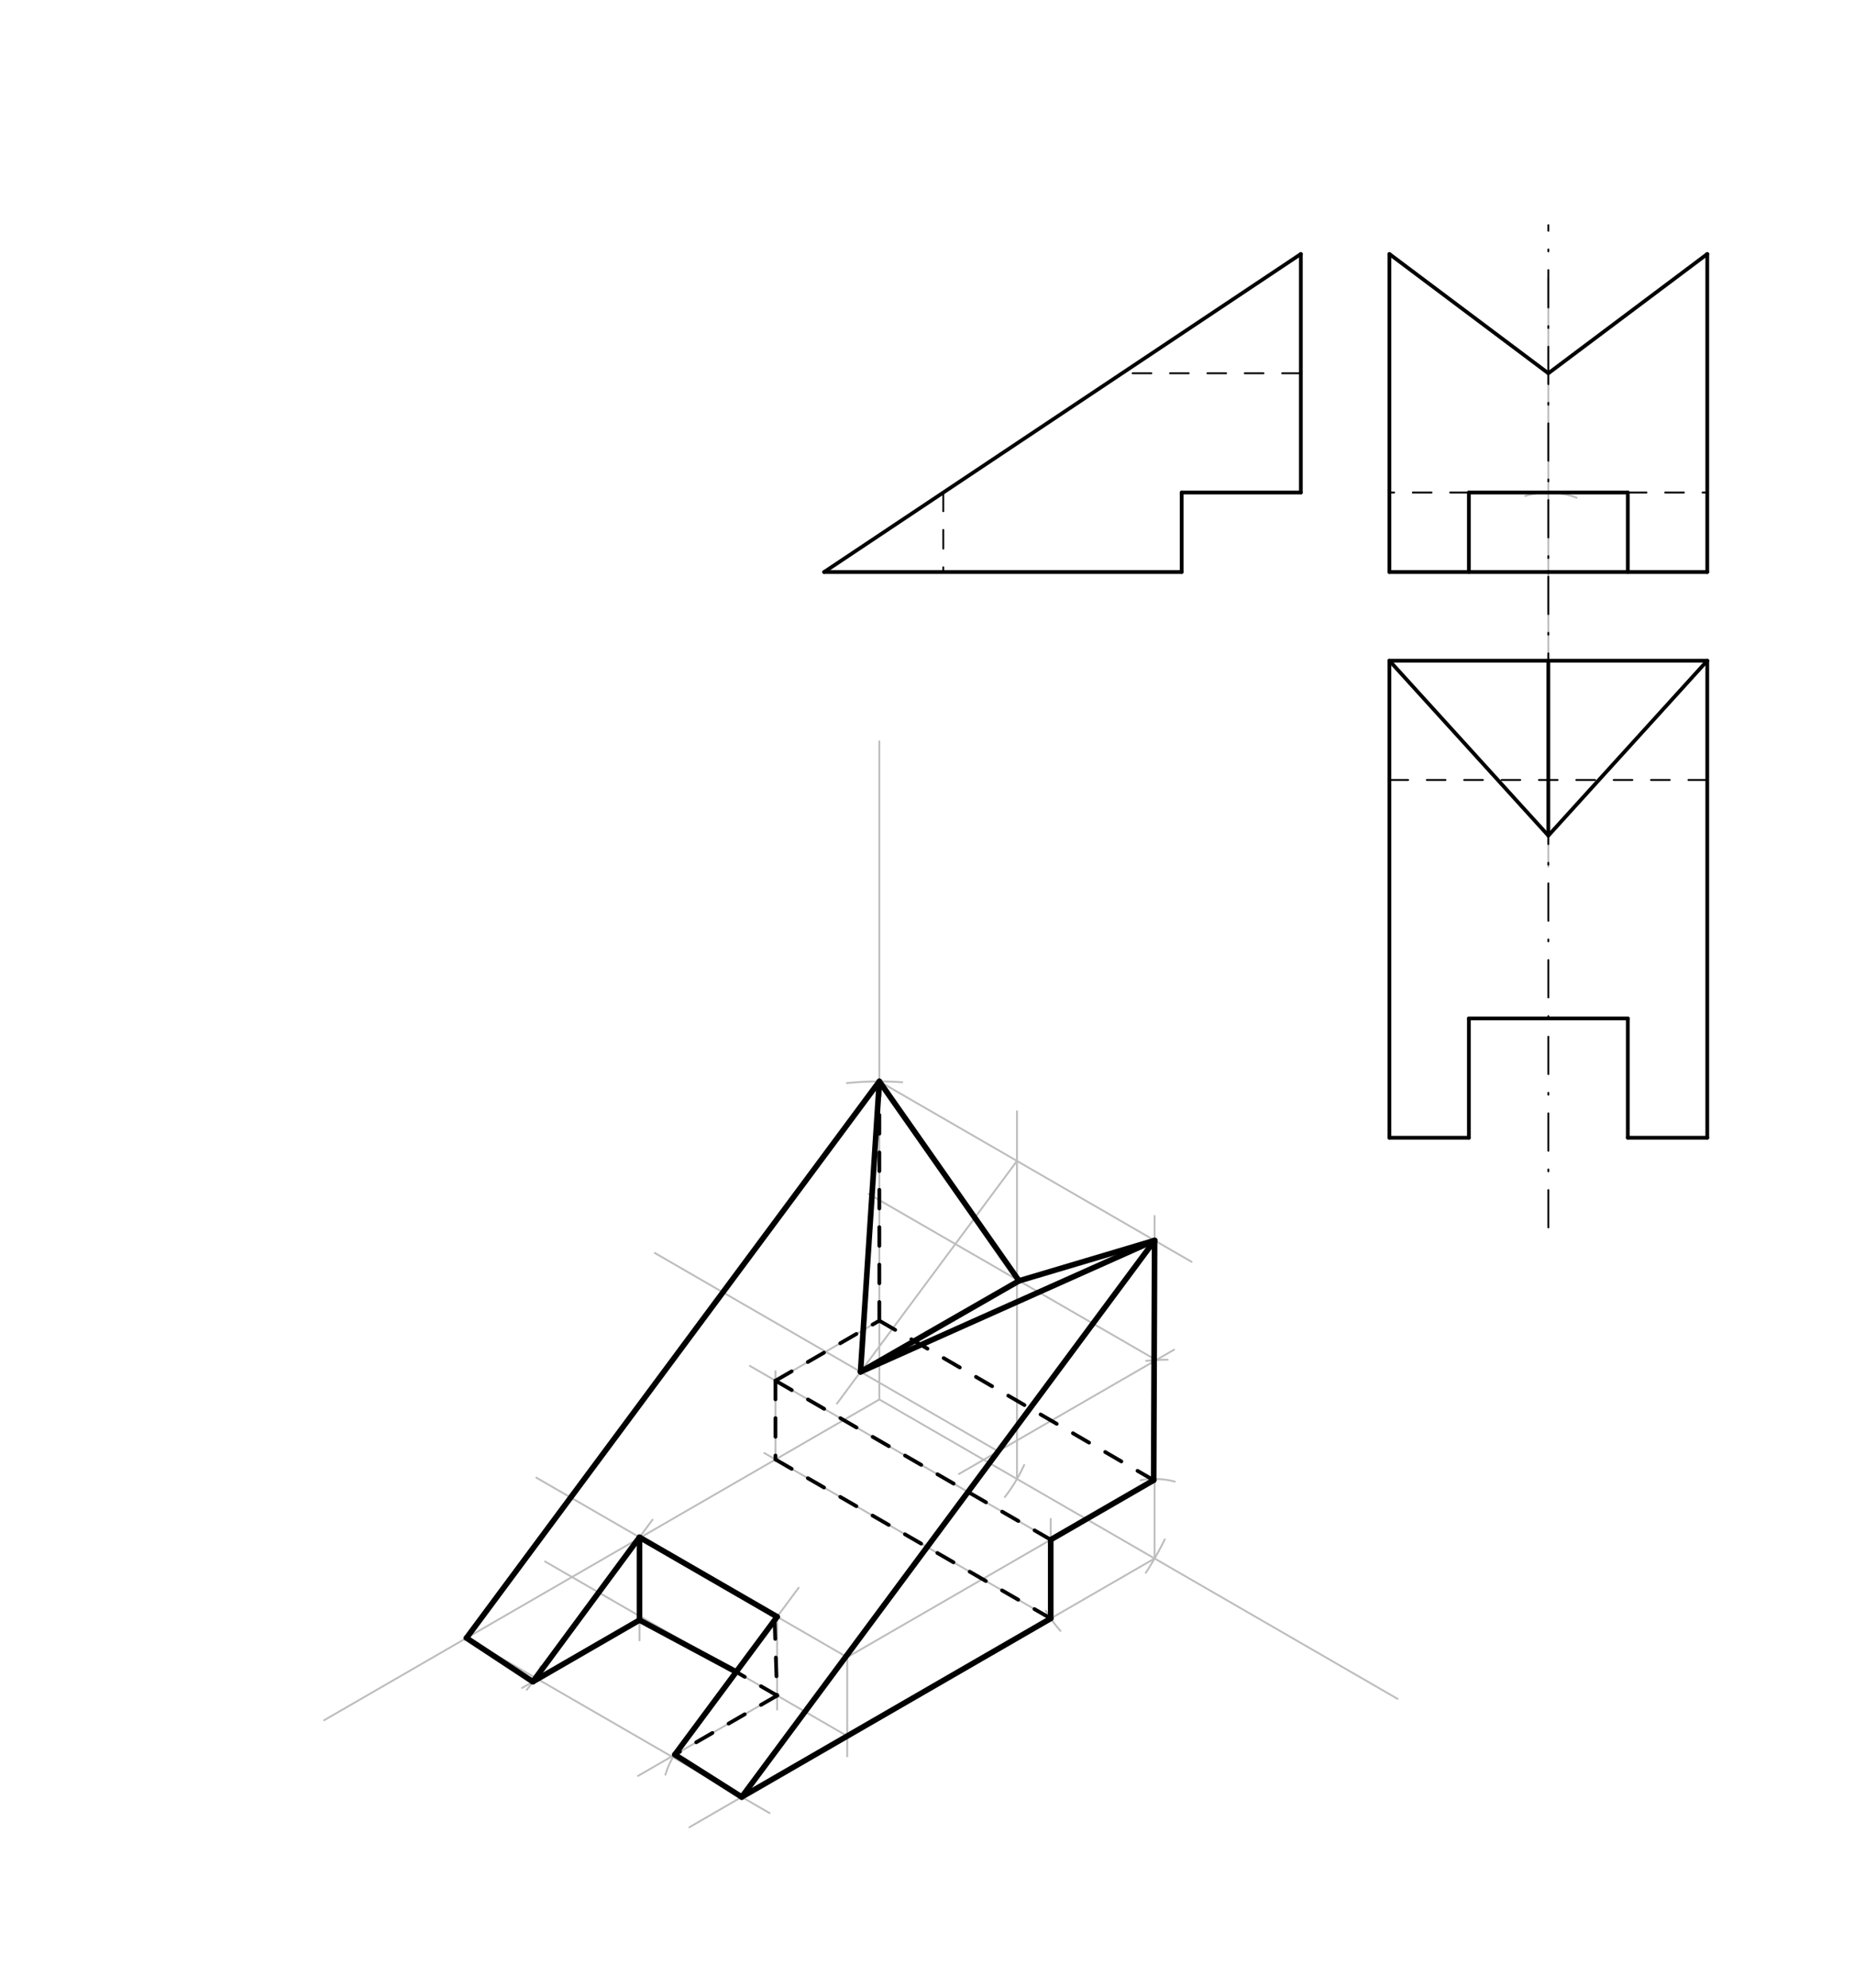 <svg xmlns="http://www.w3.org/2000/svg" class="svg--1it" height="100%" preserveAspectRatio="xMidYMid meet" viewBox="0 0 992.126 1062.992" width="100%"><defs><marker id="marker-arrow" markerHeight="16" markerUnits="userSpaceOnUse" markerWidth="24" orient="auto-start-reverse" refX="24" refY="4" viewBox="0 0 24 8"><path d="M 0 0 L 24 4 L 0 8 z" stroke="inherit"></path></marker></defs><g class="aux-layer--1FB"><g class="element--2qn"><line stroke="#BDBDBD" stroke-dasharray="none" stroke-linecap="round" stroke-width="1" x1="470.562" x2="470.562" y1="396.422" y2="748.422"></line></g><g class="element--2qn"><line stroke="#BDBDBD" stroke-dasharray="none" stroke-linecap="round" stroke-width="1" x1="470.562" x2="747.849" y1="748.422" y2="908.514"></line></g><g class="element--2qn"><line stroke="#BDBDBD" stroke-dasharray="none" stroke-linecap="round" stroke-width="1" x1="470.562" x2="173.453" y1="748.422" y2="919.958"></line></g><g class="element--2qn"><line stroke="#BDBDBD" stroke-dasharray="none" stroke-linecap="round" stroke-width="1" x1="828.562" x2="828.562" y1="148.422" y2="463.422"></line></g><g class="element--2qn"><path d="M 843.699 266.188 A 42.52 42.52 0 0 0 816.155 265.253" fill="none" stroke="#BDBDBD" stroke-dasharray="none" stroke-linecap="round" stroke-width="1"></path></g><g class="element--2qn"><path d="M 453.222 579.229 A 170.079 170.079 0 0 1 482.805 578.784" fill="none" stroke="#BDBDBD" stroke-dasharray="none" stroke-linecap="round" stroke-width="1"></path></g><g class="element--2qn"><path d="M 623.303 823.236 A 170.079 170.079 0 0 1 613.16 841.119" fill="none" stroke="#BDBDBD" stroke-dasharray="none" stroke-linecap="round" stroke-width="1"></path></g><g class="element--2qn"><line stroke="#BDBDBD" stroke-dasharray="none" stroke-linecap="round" stroke-width="1" x1="470.562" x2="637.618" y1="578.343" y2="674.793"></line></g><g class="element--2qn"><line stroke="#BDBDBD" stroke-dasharray="none" stroke-linecap="round" stroke-width="1" x1="617.855" x2="617.855" y1="833.461" y2="650.281"></line></g><g class="element--2qn"><line stroke="#BDBDBD" stroke-dasharray="none" stroke-linecap="round" stroke-width="1" x1="617.855" x2="368.904" y1="833.461" y2="977.193"></line></g><g class="element--2qn"><line stroke="#BDBDBD" stroke-dasharray="none" stroke-linecap="round" stroke-width="1" x1="249.624" x2="411.826" y1="875.981" y2="969.629"></line></g><g class="element--2qn"><line stroke="#BDBDBD" stroke-dasharray="none" stroke-linecap="round" stroke-width="1" x1="249.624" x2="470.562" y1="875.981" y2="578.343"></line></g><g class="element--2qn"><line stroke="#BDBDBD" stroke-dasharray="none" stroke-linecap="round" stroke-width="1" x1="617.855" x2="396.916" y1="663.383" y2="961.02"></line></g><g class="element--2qn"><path d="M 537.703 800.613 A 85.039 85.039 0 0 0 548.058 783.438" fill="none" stroke="#BDBDBD" stroke-dasharray="none" stroke-linecap="round" stroke-width="1"></path></g><g class="element--2qn"><line stroke="#BDBDBD" stroke-dasharray="none" stroke-linecap="round" stroke-width="1" x1="544.209" x2="544.209" y1="790.942" y2="594.281"></line></g><g class="element--2qn"><path d="M 624.855 727.162 A 106.299 106.299 0 0 0 613.307 727.791" fill="none" stroke="#BDBDBD" stroke-dasharray="none" stroke-linecap="round" stroke-width="1"></path></g><g class="element--2qn"><line stroke="#BDBDBD" stroke-dasharray="none" stroke-linecap="round" stroke-width="1" x1="628.307" x2="513.141" y1="721.791" y2="788.282"></line></g><g class="element--2qn"><line stroke="#BDBDBD" stroke-dasharray="none" stroke-linecap="round" stroke-width="1" x1="534.141" x2="350.404" y1="776.158" y2="670.077"></line></g><g class="element--2qn"><line stroke="#BDBDBD" stroke-dasharray="none" stroke-linecap="round" stroke-width="1" x1="544.209" x2="447.867" y1="620.863" y2="750.65"></line></g><g class="element--2qn"><line stroke="#BDBDBD" stroke-dasharray="none" stroke-linecap="round" stroke-width="1" x1="618.695" x2="464.834" y1="727.341" y2="638.509"></line></g><g class="element--2qn"><line stroke="#BDBDBD" stroke-dasharray="none" stroke-linecap="round" stroke-width="1" x1="460.495" x2="544.623" y1="733.638" y2="685.066"></line></g><g class="element--2qn"><line stroke="#BDBDBD" stroke-dasharray="none" stroke-linecap="round" stroke-width="1" x1="470.562" x2="460.495" y1="578.343" y2="733.638"></line></g><g class="element--2qn"><line stroke="#BDBDBD" stroke-dasharray="none" stroke-linecap="round" stroke-width="1" x1="460.495" x2="617.855" y1="733.638" y2="663.383"></line></g><g class="element--2qn"><line stroke="#BDBDBD" stroke-dasharray="none" stroke-linecap="round" stroke-width="1" x1="617.855" x2="544.209" y1="663.383" y2="685.306"></line></g><g class="element--2qn"><line stroke="#BDBDBD" stroke-dasharray="none" stroke-linecap="round" stroke-width="1" x1="545.317" x2="470.562" y1="684.976" y2="578.343"></line></g><g class="element--2qn"><path d="M 610.368 791.606 A 42.52 42.52 0 0 1 628.648 792.334" fill="none" stroke="#BDBDBD" stroke-dasharray="none" stroke-linecap="round" stroke-width="1"></path></g><g class="element--2qn"><line stroke="#BDBDBD" stroke-dasharray="none" stroke-linecap="round" stroke-width="1" x1="617.368" x2="453.371" y1="791.606" y2="886.29"></line></g><g class="element--2qn"><path d="M 559.62 861.351 A 63.78 63.78 0 0 0 567.478 872.16" fill="none" stroke="#BDBDBD" stroke-dasharray="none" stroke-linecap="round" stroke-width="1"></path></g><g class="element--2qn"><line stroke="#BDBDBD" stroke-dasharray="none" stroke-linecap="round" stroke-width="1" x1="562.27" x2="562.27" y1="865.553" y2="812.281"></line></g><g class="element--2qn"><line stroke="#BDBDBD" stroke-dasharray="none" stroke-linecap="round" stroke-width="1" x1="562.27" x2="401.288" y1="823.417" y2="730.474"></line></g><g class="element--2qn"><line stroke="#BDBDBD" stroke-dasharray="none" stroke-linecap="round" stroke-width="1" x1="562.27" x2="409.007" y1="865.553" y2="777.067"></line></g><g class="element--2qn"><line stroke="#BDBDBD" stroke-dasharray="none" stroke-linecap="round" stroke-width="1" x1="414.977" x2="414.977" y1="780.514" y2="733.281"></line></g><g class="element--2qn"><line stroke="#BDBDBD" stroke-dasharray="none" stroke-linecap="round" stroke-width="1" x1="414.977" x2="470.672" y1="738.378" y2="706.222"></line></g><g class="element--2qn"><line stroke="#BDBDBD" stroke-dasharray="none" stroke-linecap="round" stroke-width="1" x1="453.371" x2="287.025" y1="886.29" y2="790.25"></line></g><g class="element--2qn"><path d="M 366.498 931.311 A 42.52 42.52 0 0 0 356.101 949.103" fill="none" stroke="#BDBDBD" stroke-dasharray="none" stroke-linecap="round" stroke-width="1"></path></g><g class="element--2qn"><path d="M 289.347 891.145 A 42.52 42.52 0 0 1 281.88 903.684" fill="none" stroke="#BDBDBD" stroke-dasharray="none" stroke-linecap="round" stroke-width="1"></path></g><g class="element--2qn"><line stroke="#BDBDBD" stroke-dasharray="none" stroke-linecap="round" stroke-width="1" x1="286.447" x2="349.166" y1="897.241" y2="812.749"></line></g><g class="element--2qn"><line stroke="#BDBDBD" stroke-dasharray="none" stroke-linecap="round" stroke-width="1" x1="360.093" x2="427.35" y1="939.76" y2="849.155"></line></g><g class="element--2qn"><line stroke="#BDBDBD" stroke-dasharray="none" stroke-linecap="round" stroke-width="1" x1="453.371" x2="453.371" y1="886.29" y2="939.281"></line></g><g class="element--2qn"><line stroke="#BDBDBD" stroke-dasharray="none" stroke-linecap="round" stroke-width="1" x1="453.371" x2="291.698" y1="928.426" y2="835.084"></line></g><g class="element--2qn"><line stroke="#BDBDBD" stroke-dasharray="none" stroke-linecap="round" stroke-width="1" x1="415.861" x2="415.861" y1="864.633" y2="914.281"></line></g><g class="element--2qn"><line stroke="#BDBDBD" stroke-dasharray="none" stroke-linecap="round" stroke-width="1" x1="342.215" x2="342.215" y1="822.113" y2="877.281"></line></g><g class="element--2qn"><line stroke="#BDBDBD" stroke-dasharray="none" stroke-linecap="round" stroke-width="1" x1="415.861" x2="341.435" y1="906.769" y2="949.739"></line></g><g class="element--2qn"><line stroke="#BDBDBD" stroke-dasharray="none" stroke-linecap="round" stroke-width="1" x1="344.215" x2="279.334" y1="865.25" y2="902.708"></line></g></g><g class="main-layer--3Vd"><g class="element--2qn"><line stroke="#000000" stroke-dasharray="none" stroke-linecap="round" stroke-width="2" x1="828.562" x2="743.523" y1="305.922" y2="305.922"></line></g><g class="element--2qn"><line stroke="#000000" stroke-dasharray="none" stroke-linecap="round" stroke-width="2" x1="828.562" x2="913.602" y1="305.922" y2="305.922"></line></g><g class="element--2qn"><line stroke="#000000" stroke-dasharray="none" stroke-linecap="round" stroke-width="2" x1="743.523" x2="743.523" y1="135.843" y2="305.922"></line></g><g class="element--2qn"><line stroke="#000000" stroke-dasharray="none" stroke-linecap="round" stroke-width="2" x1="913.602" x2="913.602" y1="305.922" y2="135.843"></line></g><g class="element--2qn"><line stroke="#000000" stroke-dasharray="none" stroke-linecap="round" stroke-width="2" x1="743.523" x2="828.562" y1="135.843" y2="199.623"></line></g><g class="element--2qn"><line stroke="#000000" stroke-dasharray="none" stroke-linecap="round" stroke-width="2" x1="828.563" x2="913.602" y1="199.623" y2="135.843"></line></g><g class="element--2qn"><line stroke="#000000" stroke-dasharray="none" stroke-linecap="round" stroke-width="2" x1="743.523" x2="913.602" y1="353.33" y2="353.33"></line></g><g class="element--2qn"><line stroke="#000000" stroke-dasharray="none" stroke-linecap="round" stroke-width="2" x1="743.523" x2="743.523" y1="353.33" y2="608.448"></line></g><g class="element--2qn"><line stroke="#000000" stroke-dasharray="none" stroke-linecap="round" stroke-width="2" x1="913.602" x2="913.602" y1="353.33" y2="608.448"></line></g><g class="element--2qn"><line stroke="#000000" stroke-dasharray="none" stroke-linecap="round" stroke-width="2" x1="743.523" x2="786.043" y1="608.448" y2="608.448"></line></g><g class="element--2qn"><line stroke="#000000" stroke-dasharray="none" stroke-linecap="round" stroke-width="2" x1="913.602" x2="871.082" y1="608.448" y2="608.448"></line></g><g class="element--2qn"><line stroke="#000000" stroke-dasharray="none" stroke-linecap="round" stroke-width="2" x1="786.043" x2="786.043" y1="608.448" y2="544.669"></line></g><g class="element--2qn"><line stroke="#000000" stroke-dasharray="none" stroke-linecap="round" stroke-width="2" x1="871.082" x2="871.082" y1="608.448" y2="544.669"></line></g><g class="element--2qn"><line stroke="#000000" stroke-dasharray="none" stroke-linecap="round" stroke-width="2" x1="871.082" x2="786.043" y1="544.669" y2="544.669"></line></g><g class="element--2qn"><line stroke="#000000" stroke-dasharray="none" stroke-linecap="round" stroke-width="2" x1="828.562" x2="828.562" y1="353.33" y2="446.874"></line></g><g class="element--2qn"><line stroke="#000000" stroke-dasharray="none" stroke-linecap="round" stroke-width="2" x1="743.523" x2="828.562" y1="353.33" y2="446.874"></line></g><g class="element--2qn"><line stroke="#000000" stroke-dasharray="none" stroke-linecap="round" stroke-width="2" x1="828.562" x2="913.602" y1="446.874" y2="353.33"></line></g><g class="element--2qn"><line stroke="#000000" stroke-dasharray="none" stroke-linecap="round" stroke-width="2" x1="696.115" x2="696.115" y1="135.843" y2="263.402"></line></g><g class="element--2qn"><line stroke="#000000" stroke-dasharray="none" stroke-linecap="round" stroke-width="2" x1="696.115" x2="632.335" y1="263.402" y2="263.402"></line></g><g class="element--2qn"><line stroke="#000000" stroke-dasharray="none" stroke-linecap="round" stroke-width="2" x1="632.335" x2="632.335" y1="263.402" y2="305.922"></line></g><g class="element--2qn"><line stroke="#000000" stroke-dasharray="none" stroke-linecap="round" stroke-width="2" x1="632.335" x2="440.997" y1="305.922" y2="305.922"></line></g><g class="element--2qn"><line stroke="#000000" stroke-dasharray="none" stroke-linecap="round" stroke-width="2" x1="696.115" x2="440.997" y1="135.843" y2="305.922"></line></g><g class="element--2qn"><line stroke="#000000" stroke-dasharray="none" stroke-linecap="round" stroke-width="2" x1="786.043" x2="786.043" y1="305.922" y2="263.402"></line></g><g class="element--2qn"><line stroke="#000000" stroke-dasharray="none" stroke-linecap="round" stroke-width="2" x1="871.082" x2="871.082" y1="305.922" y2="263.402"></line></g><g class="element--2qn"><line stroke="#000000" stroke-dasharray="none" stroke-linecap="round" stroke-width="2" x1="871.082" x2="786.043" y1="263.402" y2="263.402"></line></g><g class="element--2qn"><line stroke="#000000" stroke-dasharray="10" stroke-linecap="round" stroke-width="1" x1="696.115" x2="600.445" y1="199.623" y2="199.623"></line></g><g class="element--2qn"><line stroke="#000000" stroke-dasharray="10" stroke-linecap="round" stroke-width="1" x1="786.043" x2="743.523" y1="263.402" y2="263.402"></line></g><g class="element--2qn"><line stroke="#000000" stroke-dasharray="10" stroke-linecap="round" stroke-width="1" x1="871.082" x2="913.602" y1="263.402" y2="263.402"></line></g><g class="element--2qn"><line stroke="#000000" stroke-dasharray="10" stroke-linecap="round" stroke-width="1" x1="743.523" x2="916.562" y1="417.11" y2="417.11"></line></g><g class="element--2qn"><line stroke="#000000" stroke-dasharray="10" stroke-linecap="round" stroke-width="1" x1="504.776" x2="504.776" y1="263.402" y2="305.922"></line></g><g class="element--2qn"><line stroke="#000000" stroke-dasharray="20, 10, 1, 10" stroke-linecap="round" stroke-width="1" x1="828.562" x2="828.562" y1="656.422" y2="120.422"></line></g><g class="element--2qn"><line stroke="#000000" stroke-dasharray="none" stroke-linecap="round" stroke-width="3" x1="470.562" x2="545.317" y1="578.343" y2="684.976"></line></g><g class="element--2qn"><line stroke="#000000" stroke-dasharray="none" stroke-linecap="round" stroke-width="3" x1="460.495" x2="470.562" y1="733.638" y2="578.343"></line></g><g class="element--2qn"><line stroke="#000000" stroke-dasharray="none" stroke-linecap="round" stroke-width="3" x1="460.495" x2="545.317" y1="733.638" y2="684.976"></line></g><g class="element--2qn"><line stroke="#000000" stroke-dasharray="none" stroke-linecap="round" stroke-width="3" x1="617.855" x2="396.916" y1="663.383" y2="961.02"></line></g><g class="element--2qn"><line stroke="#000000" stroke-dasharray="none" stroke-linecap="round" stroke-width="3" x1="396.916" x2="562.27" y1="961.02" y2="865.553"></line></g><g class="element--2qn"><line stroke="#000000" stroke-dasharray="none" stroke-linecap="round" stroke-width="3" x1="562.27" x2="562.27" y1="865.553" y2="823.417"></line></g><g class="element--2qn"><line stroke="#000000" stroke-dasharray="none" stroke-linecap="round" stroke-width="3" x1="562.27" x2="617.368" y1="823.417" y2="791.606"></line></g><g class="element--2qn"><line stroke="#000000" stroke-dasharray="none" stroke-linecap="round" stroke-width="3" x1="617.368" x2="617.855" y1="791.606" y2="663.383"></line></g><g class="element--2qn"><line stroke="#000000" stroke-dasharray="none" stroke-linecap="round" stroke-width="3" x1="545.317" x2="617.855" y1="684.976" y2="663.383"></line></g><g class="element--2qn"><line stroke="#000000" stroke-dasharray="none" stroke-linecap="round" stroke-width="3" x1="617.855" x2="460.495" y1="663.383" y2="733.638"></line></g><g class="element--2qn"><line stroke="#000000" stroke-dasharray="none" stroke-linecap="round" stroke-width="3" x1="470.562" x2="249.624" y1="578.343" y2="875.981"></line></g><g class="element--2qn"><line stroke="#000000" stroke-dasharray="none" stroke-linecap="round" stroke-width="3" x1="249.624" x2="285.142" y1="875.981" y2="899.355"></line></g><g class="element--2qn"><line stroke="#000000" stroke-dasharray="none" stroke-linecap="round" stroke-width="3" x1="285.142" x2="342.215" y1="899.355" y2="822.113"></line></g><g class="element--2qn"><line stroke="#000000" stroke-dasharray="none" stroke-linecap="round" stroke-width="3" x1="342.215" x2="415.861" y1="822.113" y2="864.633"></line></g><g class="element--2qn"><line stroke="#000000" stroke-dasharray="none" stroke-linecap="round" stroke-width="3" x1="415.861" x2="361.124" y1="864.633" y2="938.372"></line></g><g class="element--2qn"><line stroke="#000000" stroke-dasharray="none" stroke-linecap="round" stroke-width="3" x1="361.124" x2="396.916" y1="938.372" y2="961.02"></line></g><g class="element--2qn"><line stroke="#000000" stroke-dasharray="none" stroke-linecap="round" stroke-width="3" x1="342.215" x2="342.215" y1="822.113" y2="866.404"></line></g><g class="element--2qn"><line stroke="#000000" stroke-dasharray="none" stroke-linecap="round" stroke-width="3" x1="285.142" x2="342.215" y1="899.355" y2="866.404"></line></g><g class="element--2qn"><line stroke="#000000" stroke-dasharray="none" stroke-linecap="round" stroke-width="3" x1="342.215" x2="393.966" y1="866.404" y2="894.128"></line></g><g class="element--2qn"><line stroke="#000000" stroke-dasharray="10" stroke-linecap="round" stroke-width="2" x1="562.27" x2="414.977" y1="823.417" y2="738.378"></line></g><g class="element--2qn"><line stroke="#000000" stroke-dasharray="10" stroke-linecap="round" stroke-width="2" x1="414.977" x2="470.562" y1="738.378" y2="706.286"></line></g><g class="element--2qn"><line stroke="#000000" stroke-dasharray="10" stroke-linecap="round" stroke-width="2" x1="470.562" x2="470.562" y1="706.286" y2="578.343"></line></g><g class="element--2qn"><line stroke="#000000" stroke-dasharray="10" stroke-linecap="round" stroke-width="2" x1="414.977" x2="414.977" y1="738.378" y2="780.514"></line></g><g class="element--2qn"><line stroke="#000000" stroke-dasharray="10" stroke-linecap="round" stroke-width="2" x1="414.977" x2="562.27" y1="780.514" y2="865.553"></line></g><g class="element--2qn"><line stroke="#000000" stroke-dasharray="10" stroke-linecap="round" stroke-width="2" x1="414.503" x2="415.861" y1="866.462" y2="906.769"></line></g><g class="element--2qn"><line stroke="#000000" stroke-dasharray="10" stroke-linecap="round" stroke-width="2" x1="415.861" x2="361.124" y1="906.769" y2="938.372"></line></g><g class="element--2qn"><line stroke="#000000" stroke-dasharray="10" stroke-linecap="round" stroke-width="2" x1="415.861" x2="393.966" y1="906.769" y2="894.128"></line></g><g class="element--2qn"><line stroke="#000000" stroke-dasharray="10" stroke-linecap="round" stroke-width="2" x1="617.368" x2="470.562" y1="791.606" y2="706.286"></line></g></g><g class="snaps-layer--2PT"></g><g class="temp-layer--rAP"></g></svg>